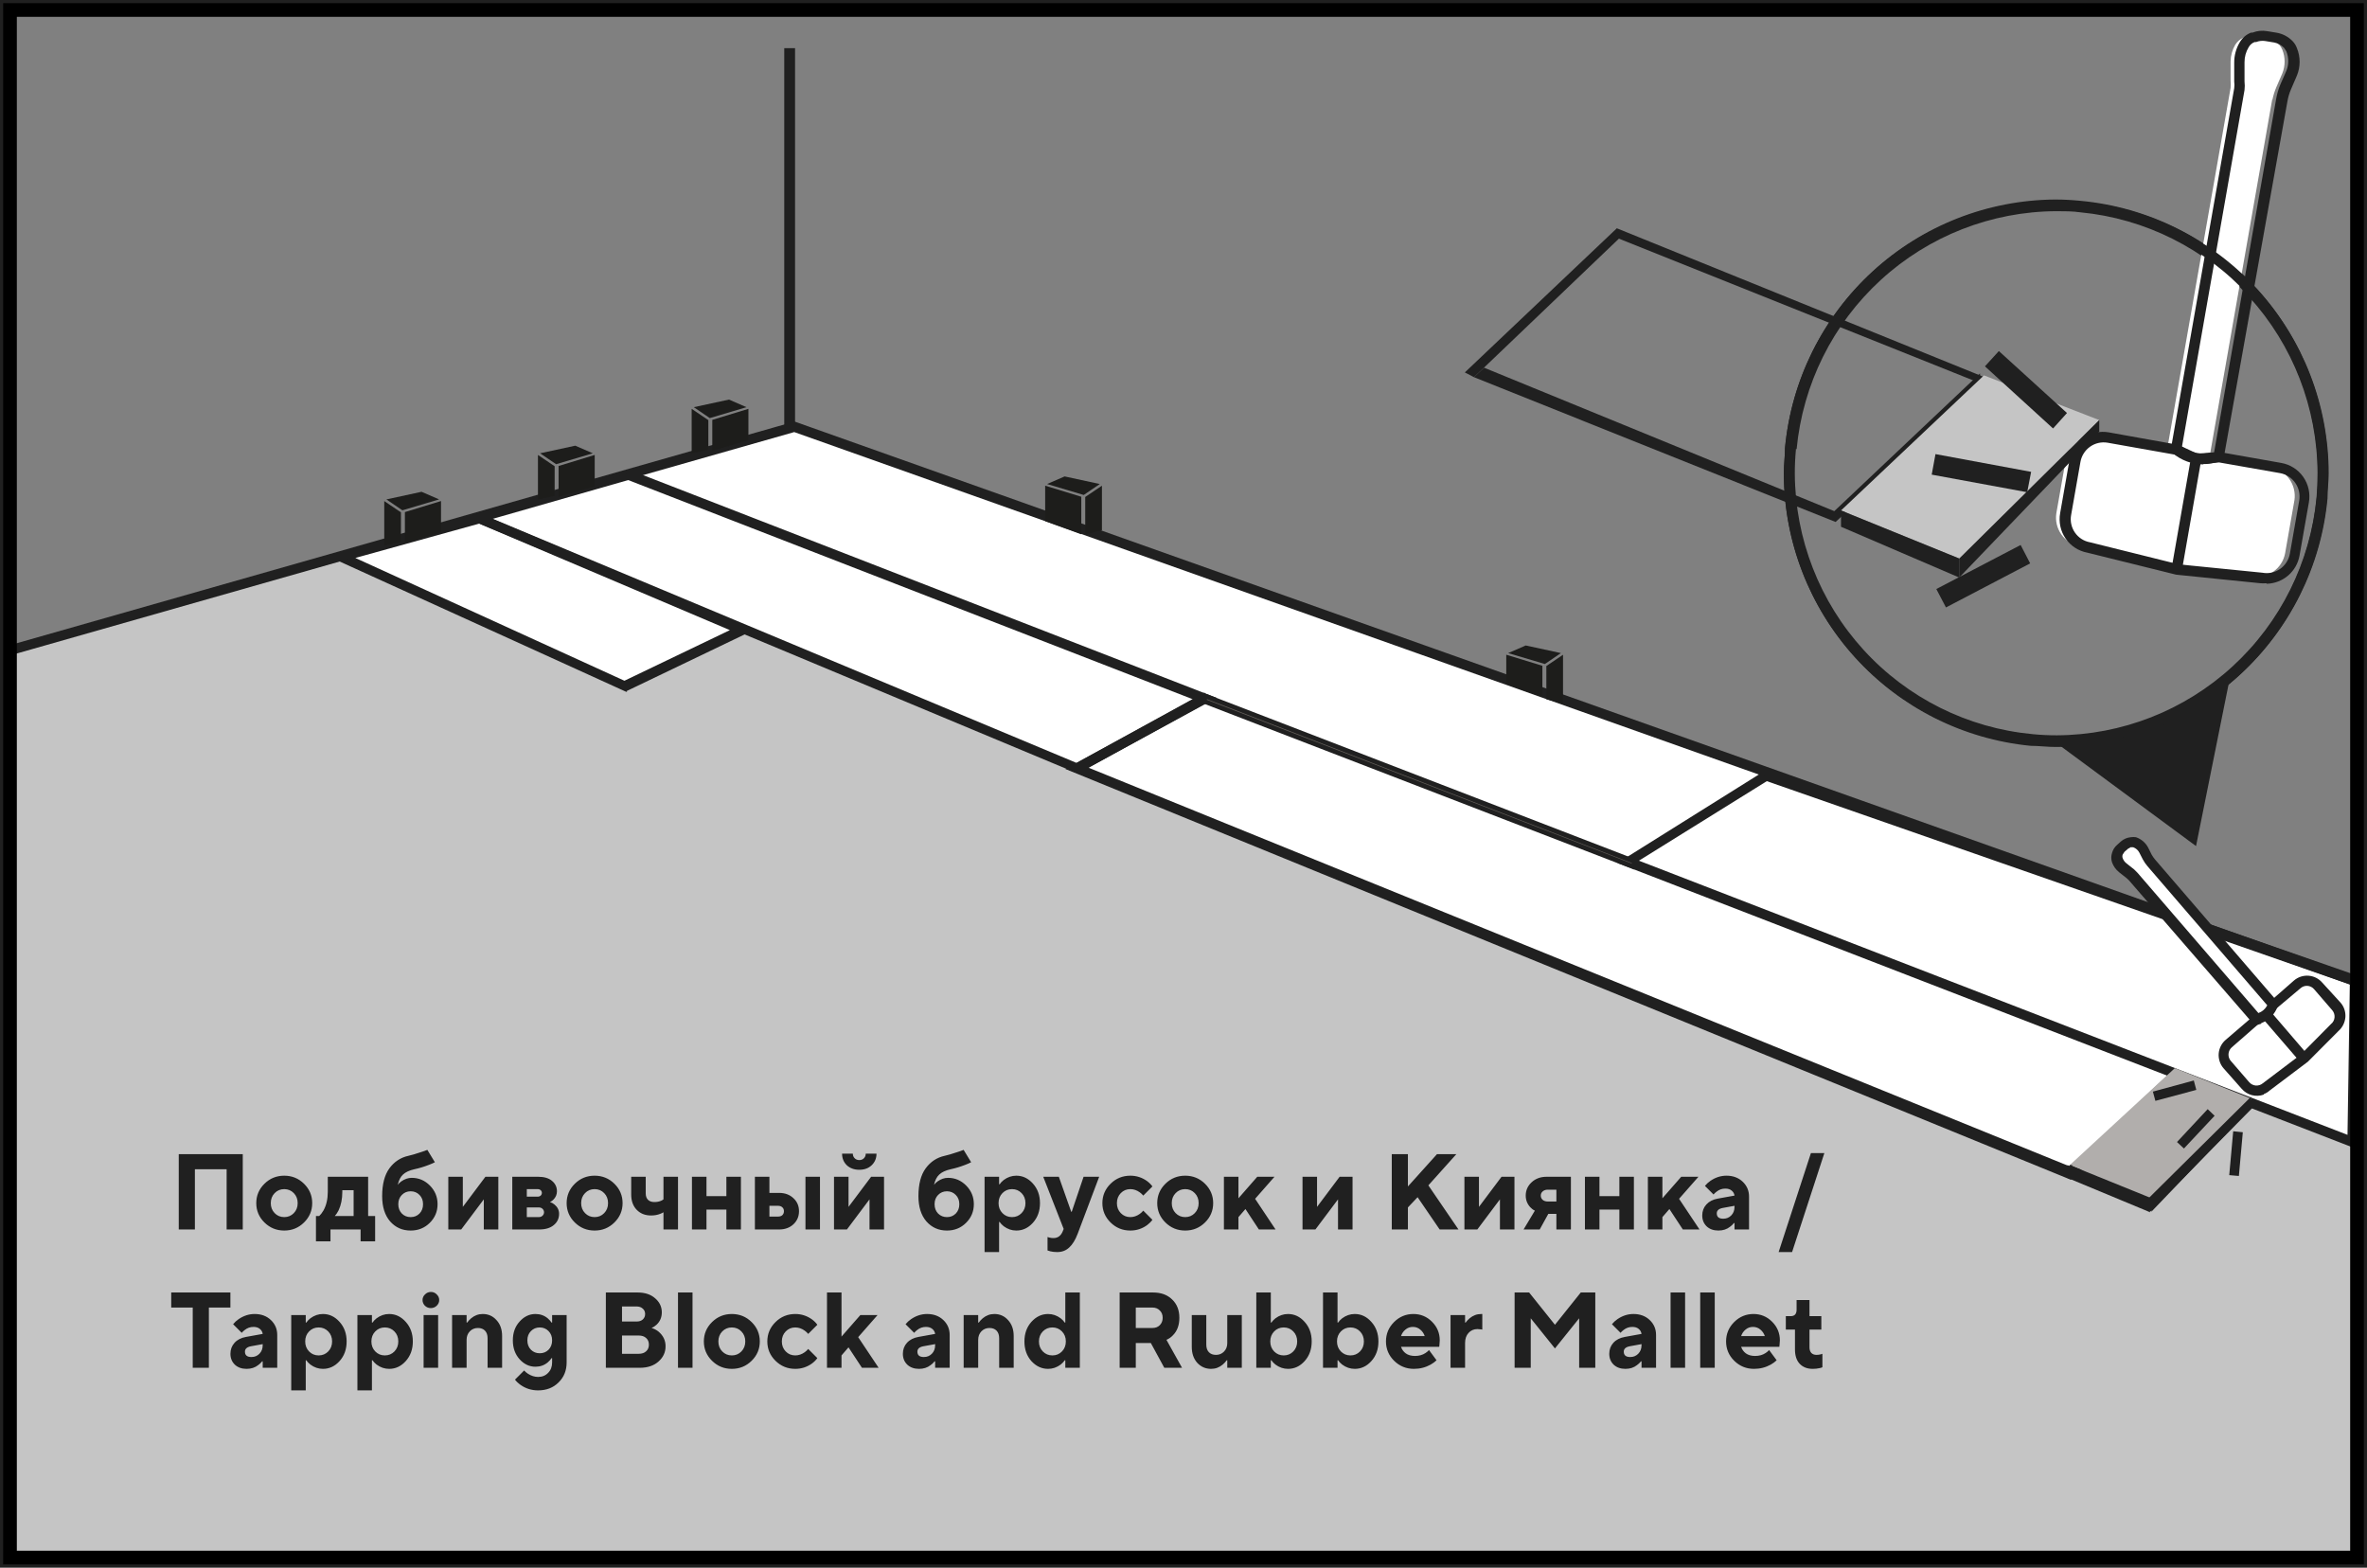 <svg width="225" height="149" viewBox="0 0 225 149" fill="none" xmlns="http://www.w3.org/2000/svg">
<rect x="0" y="0" width="225" height="149" fill="#808080" stroke="none"/>
<g clip-path="url(#clip0_2_121)">
<path d="M0.592 61.909L1.152 148.454L224.097 147.938L223.833 93.152L75.405 40.492L0.592 61.909Z" fill="#C5C5C5"/>
<path d="M32.612 52.755L74.813 40.695L224.439 93.481L224.455 108.696L206.569 102.01L196.746 111.805L70.564 59.581L59.465 65.252L32.612 52.755Z" fill="white"/>
<path d="M224.439 148.438V147.875H1.121V1.125H223.879V148.438H224.439V147.875V148.438H225V0H0V149H225V148.438H224.439Z" fill="#202020"/>
<path d="M223.849 108.915L154.235 81.983L167.933 73.422L224.16 93.059L223.91 108.915H223.849ZM155.417 81.874L223.428 108.196L223.662 93.418L167.995 73.969L155.417 81.874Z" fill="#202020"/>
<path d="M223.849 108.915V108.712L154.733 81.936L167.964 73.656L223.879 93.215L223.63 108.837H223.849V108.634V108.837H224.066L224.331 92.824L167.901 73.172L153.751 82.03L224.066 109.227V108.915H223.849ZM155.355 81.874V82.077L223.662 108.509L223.895 93.262L167.964 73.735L154.857 81.92L155.278 82.077V81.874L155.386 82.061L167.948 74.25L223.365 93.574L223.147 107.868L155.433 81.67V81.874L155.542 82.061L155.355 81.874Z" fill="#202020"/>
<path d="M102.382 73.313H102.273L44.676 49.24L59.76 44.928L115.193 66.361L102.46 73.313H102.382ZM46.233 49.271L102.351 72.704L113.932 66.455L59.776 45.397L46.233 49.271Z" fill="#202020"/>
<path d="M102.382 73.313L102.475 73.11H102.366L45.392 49.224L59.791 45.116L114.586 66.408L102.273 73.125L102.382 73.313L102.491 73.5L115.644 66.33L59.807 44.647L44.069 49.146L102.195 73.422H102.304H102.397H102.491L102.382 73.235V73.313ZM46.233 49.271L46.155 49.474L102.366 73L114.461 66.408L59.791 45.163L45.563 49.24L46.155 49.474L46.233 49.271V49.49L59.714 45.631L113.403 66.471L102.335 72.516L46.295 49.084L46.202 49.287V49.505L46.233 49.271Z" fill="#202020"/>
<path d="M59.449 65.502L31.725 52.895L45.735 49.005H45.813L71.264 59.816L59.511 65.471L59.449 65.502ZM33.235 52.973L59.511 64.924L70.05 59.894L45.641 49.537L33.235 52.973Z" fill="#202020"/>
<path d="M59.449 65.502L59.542 65.299L32.363 52.942L45.657 49.24L70.657 59.862L59.34 65.314L59.433 65.502L59.527 65.299L59.433 65.502L59.527 65.705L71.731 59.847L45.828 48.912H45.75L31.133 52.848L59.511 65.752H59.605L59.511 65.549L59.449 65.502ZM33.235 53.051V53.255L59.589 65.252L70.672 59.925L45.766 49.349L32.534 52.958L33.095 53.208V53.005V53.223L45.548 49.771L69.38 59.894L59.356 64.705L33.266 52.801L33.172 53.005V53.223L33.235 53.051Z" fill="#202020"/>
<path d="M75.311 4.843H74.813V40.695H75.311V4.843Z" fill="#635E59"/>
<path d="M75.311 40.694V40.429H75.078V5.108H75.311V4.843H75.047V40.694H75.311V40.429V40.694H75.576V4.577H74.549V40.96H75.576V40.694H75.311Z" fill="#202020"/>
<path d="M223.817 93.48L75.498 40.835L1.214 62.002L1.074 61.518L75.514 40.304L75.591 40.335L223.988 93.012L223.817 93.48Z" fill="#202020"/>
<path d="M223.817 93.48L223.895 93.277L75.514 40.601L1.37 61.721L1.354 61.675L75.514 40.538L223.708 93.152L223.615 93.418L223.817 93.48L223.895 93.277L223.817 93.48L224.02 93.558L224.191 93.09L224.268 92.887L75.669 40.117L75.591 40.085L75.529 40.07L0.809 61.362L0.996 62.049L1.059 62.268L75.498 41.069L223.957 93.777L224.02 93.558L223.817 93.48Z" fill="#202020"/>
<path d="M196.793 111.883L101.79 73.063L114.399 66.127L114.648 66.564L102.958 73.001L196.903 111.164L206.772 101.807L207.13 102.166L196.793 111.883Z" fill="#202020"/>
<path d="M196.793 111.883L196.887 111.664L102.304 73.031L114.306 66.424L114.337 66.47L102.444 73.031L196.95 111.43L206.756 102.119L206.803 102.15L196.638 111.711L196.793 111.883L196.887 111.664L196.793 111.883L196.95 112.039L207.441 102.166L206.911 101.65L206.772 101.51L196.856 110.914L103.471 72.969L114.944 66.658L114.602 66.017L114.493 65.83L101.276 73.094L196.84 112.133L196.95 112.039L196.793 111.883Z" fill="#202020"/>
<path d="M214.042 104.446L206.737 101.525L196.746 110.742L204.529 113.914L214.042 104.446Z" fill="#B1AEAC"/>
<path d="M213.73 105.556L213.746 104.791L204.529 113.914V115.148L213.73 105.556Z" fill="#202020"/>
<path d="M213.73 105.556L214.111 105.228L213.963 104.259L204.312 113.82V115.242L214.095 105.322L214.111 105.228L213.73 105.556L213.575 105.4L204.749 114.601V114.007L213.512 105.322V105.556H213.73Z" fill="#202020"/>
<path d="M196.746 110.743V111.805L204.529 115.148V113.898L196.746 110.743Z" fill="#202020"/>
<path d="M196.746 110.743H196.529V111.961L204.312 115.197V114.039L196.529 110.743H196.746L196.669 110.946L204.312 114.039V114.82L196.964 111.664V110.743H196.746Z" fill="#202020"/>
<path d="M208.774 103.596L204.884 104.638L204.646 103.759L208.537 102.702L208.774 103.596Z" fill="#202020"/>
<path d="M207.6 109.166L206.937 108.551L209.855 105.425L210.515 106.056L207.6 109.166Z" fill="#202020"/>
<path d="M212.821 111.777L211.905 111.698L212.282 107.527L213.195 107.621L212.821 111.777Z" fill="#202020"/>
<path d="M211.706 101.166L213.465 103.103C213.586 103.245 213.734 103.362 213.899 103.446C214.066 103.53 214.247 103.58 214.432 103.593C214.618 103.606 214.803 103.582 214.98 103.522C215.156 103.462 215.318 103.367 215.458 103.244L219.023 100.557L221.964 97.605C222.246 97.358 222.42 97.008 222.446 96.634C222.472 96.259 222.35 95.889 222.104 95.605L220.377 93.73C220.256 93.588 220.108 93.472 219.942 93.388C219.777 93.304 219.596 93.254 219.41 93.241C219.225 93.228 219.037 93.252 218.862 93.312C218.685 93.372 218.523 93.466 218.384 93.59L216.064 95.589L215.442 96.511L214.462 96.995L211.877 99.229C211.599 99.478 211.428 99.827 211.402 100.2C211.376 100.574 211.497 100.943 211.737 101.229" fill="white"/>
<path d="M215.193 104.041C214.828 104.174 214.432 104.193 214.058 104.095C213.683 103.997 213.345 103.788 213.091 103.494L211.364 101.541C211.199 101.351 211.073 101.13 210.994 100.891C210.916 100.651 210.883 100.399 210.902 100.148C210.921 99.896 210.99 99.651 211.104 99.426C211.218 99.202 211.374 99.002 211.566 98.839L214.244 96.542L215.115 96.121L215.738 95.23L218.057 93.199C218.441 92.869 218.941 92.705 219.445 92.743C219.951 92.781 220.42 93.018 220.75 93.402L222.478 95.293C222.645 95.481 222.772 95.701 222.852 95.94C222.931 96.179 222.963 96.431 222.946 96.683C222.903 97.189 222.67 97.659 222.291 97.995L219.381 100.916L215.753 103.65C215.589 103.799 215.4 103.916 215.193 103.994V104.041ZM212.08 100.869L213.807 102.869C213.968 103.05 214.19 103.162 214.431 103.181C214.673 103.199 214.913 103.121 215.1 102.963L218.696 100.245L221.575 97.339C221.675 97.26 221.758 97.161 221.816 97.048C221.875 96.935 221.91 96.81 221.917 96.683C221.932 96.444 221.853 96.21 221.7 96.027L219.973 94.027C219.894 93.934 219.799 93.858 219.691 93.803C219.584 93.748 219.466 93.715 219.346 93.706C219.226 93.698 219.105 93.713 218.989 93.752C218.875 93.791 218.77 93.853 218.68 93.933L216.375 95.871L215.722 96.839L214.679 97.339L212.157 99.542C211.972 99.699 211.856 99.924 211.836 100.167C211.816 100.41 211.892 100.652 212.048 100.838" fill="#202020"/>
<path d="M204.483 82.092L216.064 95.543L215.924 95.808C215.784 96.096 215.579 96.348 215.325 96.543C215.071 96.738 214.776 96.872 214.462 96.933L202.77 83.342L202.506 83.092L201.775 82.514C201.539 82.329 201.359 82.08 201.261 81.796C201.191 81.615 201.191 81.414 201.261 81.233C201.311 81.038 201.42 80.864 201.572 80.733L201.914 80.436C202.107 80.281 202.339 80.183 202.585 80.155H202.864C203.054 80.213 203.228 80.309 203.378 80.439C203.529 80.568 203.65 80.727 203.736 80.905L204.078 81.546C204.183 81.754 204.313 81.949 204.468 82.124" fill="white"/>
<path d="M214.944 97.308L214.555 97.417H214.275L202.366 83.67L202.164 83.483L201.432 82.904C201.127 82.66 200.896 82.335 200.763 81.967C200.669 81.678 200.669 81.366 200.763 81.077C200.848 80.764 201.027 80.486 201.277 80.28L201.603 79.983C201.87 79.751 202.202 79.609 202.553 79.577C202.713 79.553 202.875 79.553 203.036 79.577C203.539 79.746 203.957 80.105 204.204 80.577L204.529 81.233C204.624 81.399 204.734 81.556 204.857 81.702L216.656 95.402L216.375 95.964C216.082 96.561 215.569 97.02 214.944 97.245V97.308ZM202.491 80.561L202.288 80.671L201.946 80.967L201.774 81.233C201.736 81.339 201.736 81.455 201.774 81.561C201.843 81.76 201.967 81.933 202.133 82.061L202.864 82.639L203.191 82.967L214.679 96.292C215.04 96.16 215.34 95.899 215.519 95.558L204.141 82.342C203.967 82.14 203.816 81.92 203.689 81.686L203.362 81.046C203.238 80.804 203.026 80.62 202.77 80.53H202.677H202.506" fill="#202020"/>
<path d="M218.649 100.948L215.053 96.776L215.816 96.12L219.395 100.291L218.649 100.948Z" fill="#202020"/>
<path d="M155.231 82.358L114.43 66.642L114.617 66.174L155.402 81.889L155.231 82.358Z" fill="#635E59"/>
<path d="M155.231 82.358L155.308 82.155L114.71 66.517L114.742 66.455L155.121 82.03L155.028 82.28L155.231 82.358L155.308 82.155L155.231 82.358L155.433 82.436L155.604 81.967L155.682 81.764L114.493 65.893L114.228 66.564L114.134 66.767L155.355 82.655L155.433 82.436L155.231 82.358Z" fill="#202020"/>
<path d="M211.851 65.005L208.749 80.421L195.779 70.848L204.545 68.657L211.851 65.005Z" fill="#202020"/>
<path d="M169.676 42.601C169.676 43.397 169.567 44.163 169.567 45.006C169.583 51.472 171.992 57.701 176.327 62.484C180.662 67.268 186.614 70.264 193.027 70.891C193.82 70.891 194.583 71.001 195.423 71.001C201.876 70.983 208.093 68.553 212.857 64.187C217.623 59.82 220.598 53.829 221.201 47.381C221.201 46.569 221.311 45.819 221.311 44.975C221.304 38.494 218.887 32.249 214.535 27.462C210.181 22.674 204.205 19.689 197.774 19.09C196.98 19.012 196.218 18.965 195.377 18.965C188.934 19.003 182.737 21.443 177.987 25.811C173.237 30.179 170.275 36.163 169.676 42.601L170.781 42.694C171.368 36.523 174.22 30.79 178.783 26.61C183.344 22.43 189.292 20.1 195.469 20.074C196.234 20.074 197.027 20.074 197.774 20.183C203.925 20.776 209.634 23.642 213.797 28.223C217.959 32.804 220.276 38.775 220.298 44.975C220.298 45.746 220.268 46.511 220.205 47.271C219.619 53.443 216.767 59.176 212.204 63.356C207.643 67.536 201.695 69.865 195.516 69.892C194.748 69.894 193.979 69.857 193.214 69.782C187.052 69.208 181.324 66.353 177.147 61.773C172.968 57.193 170.638 51.216 170.61 45.006C170.608 44.234 170.645 43.463 170.719 42.694L169.613 42.601" fill="#202020"/>
<path d="M174.486 49.614L140.115 35.852L141.065 34.946L174.362 48.584L188.215 35.492V36.885L174.486 49.614Z" fill="#202020"/>
<path d="M153.69 21.698L188.474 35.789V36.52L153.891 22.683L140.115 35.852L139.243 35.399L153.69 21.698Z" fill="#202020"/>
<path d="M196.358 43.741L195.469 48.786C195.361 49.494 195.531 50.215 195.944 50.799C196.356 51.382 196.98 51.781 197.68 51.911L206.087 53.989L214.104 54.801C214.808 54.91 215.527 54.74 216.108 54.326C216.69 53.912 217.087 53.286 217.217 52.583L218.104 47.537C218.205 46.829 218.029 46.109 217.614 45.527C217.201 44.945 216.579 44.546 215.877 44.413L210.01 43.382L207.893 43.553L205.977 42.663L199.471 41.523C198.766 41.409 198.044 41.578 197.462 41.993C196.879 42.408 196.483 43.035 196.358 43.741Z" fill="white"/>
<path d="M216.003 9.373L210.056 43.303L209.495 43.428C208.892 43.575 208.262 43.575 207.659 43.428C207.054 43.281 206.494 42.992 206.024 42.585L212.033 8.358C212.057 8.124 212.057 7.888 212.033 7.655V5.827C212.044 5.277 212.194 4.74 212.469 4.265C212.662 3.948 212.951 3.701 213.294 3.562H213.434C213.798 3.412 214.199 3.368 214.586 3.437L215.442 3.593C215.904 3.684 216.327 3.913 216.656 4.249C216.783 4.391 216.884 4.555 216.953 4.733C217.24 5.45 217.24 6.251 216.953 6.967L216.392 8.264C216.215 8.67 216.085 9.094 216.003 9.529" fill="white"/>
<path d="M209.436 44.143C208.376 44.138 207.352 43.762 206.54 43.08L206.322 42.877L212.378 8.384C212.407 8.177 212.407 7.967 212.378 7.76V5.947C212.375 5.277 212.552 4.619 212.891 4.042C213.133 3.616 213.512 3.285 213.965 3.104H214.105C214.555 2.925 215.046 2.877 215.522 2.964L216.378 3.104C216.972 3.199 217.518 3.484 217.934 3.917C218.113 4.106 218.25 4.329 218.339 4.573C218.681 5.409 218.681 6.346 218.339 7.182L217.78 8.478C217.619 8.848 217.503 9.236 217.436 9.634L211.335 43.783L210.447 44.002C210.115 44.078 209.776 44.114 209.436 44.111V44.143ZM207.412 42.455C207.812 42.744 208.27 42.944 208.752 43.041C209.235 43.138 209.734 43.13 210.214 43.018H210.463L216.362 9.415C216.444 8.938 216.58 8.472 216.767 8.025L217.328 6.744C217.451 6.447 217.515 6.129 217.515 5.807C217.515 5.485 217.451 5.167 217.328 4.87L217.125 4.557C216.874 4.294 216.548 4.114 216.191 4.042L215.335 3.901C215.042 3.854 214.741 3.886 214.463 3.995H214.323C214.077 4.085 213.873 4.263 213.747 4.495C213.491 4.918 213.357 5.405 213.358 5.901V7.744C213.389 8.014 213.389 8.286 213.358 8.556L207.412 42.455Z" fill="#202020"/>
<path d="M207.412 54.172L206.432 53.984L208.268 43.502L209.249 43.674L207.412 54.172Z" fill="#202020"/>
<path d="M199.549 39.929L188.589 35.68L175 48.521L186.239 53.098L199.549 39.929Z" fill="#C5C5C5"/>
<path d="M199.549 41.023V39.929L186.239 53.098V54.895L199.549 41.023Z" fill="#202020"/>
<path d="M175 48.521V50.068L186.239 54.895V53.083L175 48.521Z" fill="#202020"/>
<path d="M188.683 34.821L195.158 40.726L196.482 39.257L190.007 33.368L188.683 34.821Z" fill="#202020"/>
<path d="M183.623 45.115L192.699 46.787L193.073 44.85L183.981 43.163L183.623 45.115Z" fill="#202020"/>
<path d="M184.978 57.738L192.98 53.551L192.077 51.801L184.06 55.988L184.978 57.738Z" fill="#202020"/>
<path d="M215.413 55.437C215.226 55.453 215.039 55.453 214.853 55.437L206.867 54.625L198.413 52.531C197.578 52.376 196.836 51.894 196.352 51.192C195.867 50.489 195.68 49.623 195.83 48.782L196.717 43.721C196.79 43.302 196.945 42.902 197.173 42.544C197.401 42.185 197.696 41.875 198.044 41.631C198.39 41.388 198.782 41.215 199.195 41.123C199.609 41.031 200.037 41.022 200.453 41.096L207.069 42.284L208.875 43.127L210.93 42.955L216.844 44.002C217.264 44.074 217.664 44.228 218.022 44.455C218.382 44.683 218.693 44.979 218.937 45.328C219.182 45.676 219.355 46.07 219.448 46.486C219.54 46.901 219.549 47.332 219.476 47.751L218.589 52.797C218.459 53.537 218.078 54.209 217.511 54.699C216.942 55.189 216.224 55.466 215.476 55.484L215.413 55.437ZM197.76 43.908L196.874 48.954C196.821 49.243 196.827 49.54 196.89 49.827C196.952 50.114 197.072 50.386 197.24 50.627C197.407 50.868 197.62 51.073 197.867 51.231C198.114 51.389 198.39 51.496 198.679 51.547L207.101 53.641L215.055 54.437C215.345 54.492 215.644 54.487 215.933 54.426C216.221 54.364 216.495 54.245 216.738 54.077C216.98 53.908 217.188 53.694 217.349 53.444C217.508 53.195 217.617 52.917 217.67 52.625L218.557 47.579C218.658 46.992 218.522 46.388 218.181 45.899C217.839 45.411 217.321 45.077 216.736 44.971L210.945 43.955L208.766 44.143L206.774 43.221L200.345 42.081C199.761 41.981 199.16 42.117 198.676 42.459C198.193 42.802 197.863 43.323 197.76 43.908Z" fill="#202020"/>
<path d="M193.104 70.298V69.829C186.938 69.246 181.21 66.379 177.036 61.786C172.863 57.194 170.544 51.206 170.532 44.99C170.532 44.22 170.563 43.454 170.626 42.694C171.196 36.492 174.054 30.728 178.637 26.529C183.222 22.33 189.202 20 195.408 19.996C196.177 19.993 196.947 20.03 197.712 20.105C203.889 20.677 209.631 23.542 213.814 28.139C217.999 32.736 220.322 38.734 220.331 44.959C220.332 45.731 220.297 46.503 220.221 47.271C219.651 53.47 216.796 59.233 212.216 63.431C207.636 67.629 201.658 69.961 195.455 69.97C194.685 69.972 193.916 69.936 193.151 69.86V70.329V70.798C193.96 70.798 194.707 70.907 195.548 70.907C201.981 70.892 208.179 68.472 212.932 64.12C217.683 59.767 220.649 53.794 221.248 47.365C221.248 46.553 221.358 45.803 221.358 44.959C221.343 38.503 218.932 32.283 214.594 27.515C210.257 22.746 204.304 19.77 197.899 19.168C197.09 19.168 196.342 19.058 195.502 19.058C189.045 19.038 182.815 21.443 178.036 25.799C173.257 30.156 170.275 36.149 169.676 42.6C169.676 43.397 169.567 44.163 169.567 44.99C169.578 51.45 171.988 57.673 176.325 62.445C180.663 67.217 186.617 70.195 193.027 70.798V70.329" fill="#202020"/>
<path fill-rule="evenodd" clip-rule="evenodd" d="M102.784 47.216L99.351 46.165V49.536L102.784 50.785V47.216Z" fill="#1D1D1B"/>
<path fill-rule="evenodd" clip-rule="evenodd" d="M104.747 46.166L103.159 47.238V50.785L104.747 50.397V46.166Z" fill="#1D1D1B"/>
<path fill-rule="evenodd" clip-rule="evenodd" d="M104.543 46.008L103.019 47.046L99.533 46.008L101.2 45.284L104.543 46.008Z" fill="#1D1D1B"/>
<path fill-rule="evenodd" clip-rule="evenodd" d="M146.615 63.284L143.182 62.233V65.005L146.615 66.254V63.284Z" fill="#1D1D1B"/>
<path fill-rule="evenodd" clip-rule="evenodd" d="M148.577 62.234L146.991 63.306V66.466L148.577 66.877V62.234Z" fill="#1D1D1B"/>
<path fill-rule="evenodd" clip-rule="evenodd" d="M148.374 62.077L146.85 63.115L143.364 62.077L145.031 61.353L148.374 62.077Z" fill="#1D1D1B"/>
<path d="M16.992 116.863V109.705H23.077V116.863H21.543V111.136H18.526V116.863H16.992ZM26.108 115.308C26.354 115.561 26.657 115.687 27.019 115.687C27.38 115.687 27.683 115.561 27.929 115.308C28.174 115.056 28.297 114.739 28.297 114.358C28.297 113.976 28.174 113.659 27.929 113.407C27.683 113.154 27.38 113.028 27.019 113.028C26.657 113.028 26.354 113.154 26.108 113.407C25.863 113.659 25.74 113.976 25.74 114.358C25.74 114.739 25.863 115.056 26.108 115.308ZM25.137 116.198C24.619 115.687 24.36 115.073 24.36 114.358C24.36 113.642 24.619 113.028 25.137 112.517C25.655 112.006 26.282 111.75 27.019 111.75C27.755 111.75 28.382 112.006 28.9 112.517C29.419 113.028 29.678 113.642 29.678 114.358C29.678 115.073 29.419 115.687 28.9 116.198C28.382 116.709 27.755 116.965 27.019 116.965C26.282 116.965 25.655 116.709 25.137 116.198ZM30.034 117.988V115.585H30.341C30.477 115.462 30.614 115.285 30.75 115.053C31.023 114.562 31.159 113.972 31.159 113.284V111.852H34.994V115.585H35.659V117.988H34.278V116.863H31.415V117.988H30.034ZM31.824 115.585H33.614V113.13H32.54V113.284C32.54 113.959 32.42 114.548 32.182 115.053C32.052 115.298 31.933 115.475 31.824 115.585ZM40.622 109.296L41.338 110.472C41.182 110.554 41.004 110.632 40.806 110.707C40.322 110.898 39.852 111.041 39.395 111.136C38.911 111.246 38.55 111.413 38.311 111.638C38.072 111.856 37.906 112.183 37.81 112.619C37.906 112.49 38.018 112.381 38.147 112.292C38.468 112.067 38.799 111.955 39.139 111.955C39.808 111.955 40.384 112.2 40.868 112.691C41.352 113.182 41.594 113.771 41.594 114.46C41.594 115.155 41.345 115.748 40.847 116.239C40.356 116.723 39.753 116.965 39.037 116.965C38.246 116.965 37.595 116.675 37.084 116.096C36.579 115.51 36.327 114.709 36.327 113.693C36.327 112.561 36.556 111.682 37.012 111.055C37.476 110.421 38.083 110.022 38.833 109.858C39.092 109.804 39.497 109.684 40.05 109.5C40.104 109.48 40.196 109.449 40.326 109.408C40.455 109.361 40.554 109.323 40.622 109.296ZM38.199 115.349C38.424 115.574 38.703 115.687 39.037 115.687C39.371 115.687 39.651 115.574 39.876 115.349C40.101 115.118 40.213 114.821 40.213 114.46C40.213 114.099 40.101 113.805 39.876 113.58C39.651 113.349 39.371 113.233 39.037 113.233C38.703 113.233 38.424 113.349 38.199 113.58C37.974 113.805 37.861 114.099 37.861 114.46C37.861 114.821 37.974 115.118 38.199 115.349ZM42.614 116.863V111.852H43.995V114.715L46.142 111.852H47.37V116.863H45.989V114L43.841 116.863H42.614ZM48.696 116.863V111.852H51.151C51.724 111.852 52.163 111.982 52.47 112.241C52.784 112.5 52.941 112.831 52.941 113.233C52.941 113.539 52.828 113.805 52.603 114.03C52.501 114.133 52.392 114.207 52.276 114.255C52.433 114.303 52.576 114.381 52.706 114.49C52.999 114.729 53.145 115.026 53.145 115.38C53.145 115.81 52.978 116.164 52.644 116.443C52.31 116.723 51.846 116.863 51.253 116.863H48.696ZM50.077 115.687H51.202C51.359 115.687 51.482 115.643 51.57 115.554C51.666 115.465 51.714 115.356 51.714 115.227C51.714 115.097 51.666 114.988 51.57 114.899C51.482 114.811 51.359 114.767 51.202 114.767H50.077V115.687ZM50.077 113.744H51.1C51.223 113.744 51.322 113.71 51.396 113.642C51.471 113.573 51.509 113.488 51.509 113.386C51.509 113.284 51.471 113.199 51.396 113.13C51.322 113.062 51.223 113.028 51.1 113.028H50.077V113.744ZM55.612 115.308C55.857 115.561 56.161 115.687 56.522 115.687C56.883 115.687 57.187 115.561 57.432 115.308C57.678 115.056 57.8 114.739 57.8 114.358C57.8 113.976 57.678 113.659 57.432 113.407C57.187 113.154 56.883 113.028 56.522 113.028C56.161 113.028 55.857 113.154 55.612 113.407C55.366 113.659 55.243 113.976 55.243 114.358C55.243 114.739 55.366 115.056 55.612 115.308ZM54.64 116.198C54.122 115.687 53.863 115.073 53.863 114.358C53.863 113.642 54.122 113.028 54.64 112.517C55.158 112.006 55.785 111.75 56.522 111.75C57.258 111.75 57.886 112.006 58.404 112.517C58.922 113.028 59.181 113.642 59.181 114.358C59.181 115.073 58.922 115.687 58.404 116.198C57.886 116.709 57.258 116.965 56.522 116.965C55.785 116.965 55.158 116.709 54.64 116.198ZM63.068 116.863V115.227C62.973 115.288 62.867 115.339 62.751 115.38C62.492 115.482 62.206 115.533 61.892 115.533C61.326 115.533 60.869 115.353 60.522 114.991C60.174 114.63 60 114.146 60 113.539V111.852H61.381V113.437C61.381 113.696 61.452 113.897 61.595 114.041C61.739 114.184 61.94 114.255 62.199 114.255C62.451 114.255 62.666 114.214 62.843 114.133C62.898 114.112 62.973 114.068 63.068 114V111.852H64.449V116.863H63.068ZM65.775 116.863V111.852H67.156V113.693H69.048V111.852H70.429V116.863H69.048V114.971H67.156V116.863H65.775ZM76.565 116.863V111.852H77.945V116.863H76.565ZM73.138 115.636H73.957C74.134 115.636 74.27 115.591 74.366 115.503C74.468 115.407 74.519 115.281 74.519 115.124C74.519 114.968 74.468 114.845 74.366 114.756C74.27 114.661 74.134 114.613 73.957 114.613H73.138V115.636ZM71.758 116.863V111.852H73.138V113.386H74.059C74.611 113.386 75.064 113.553 75.419 113.887C75.774 114.214 75.951 114.627 75.951 115.124C75.951 115.622 75.774 116.038 75.419 116.372C75.064 116.699 74.611 116.863 74.059 116.863H71.758ZM80.045 109.654H81.068C81.068 109.831 81.126 109.978 81.242 110.093C81.358 110.209 81.504 110.267 81.682 110.267C81.859 110.267 82.006 110.209 82.121 110.093C82.237 109.978 82.295 109.831 82.295 109.654H83.318C83.318 110.097 83.165 110.465 82.858 110.758C82.558 111.044 82.166 111.188 81.682 111.188C81.198 111.188 80.802 111.044 80.495 110.758C80.195 110.465 80.045 110.097 80.045 109.654ZM79.278 116.863V111.852H80.659V114.715L82.807 111.852H84.034V116.863H82.653V114L80.506 116.863H79.278ZM91.599 109.296L92.315 110.472C92.158 110.554 91.981 110.632 91.783 110.707C91.299 110.898 90.829 111.041 90.372 111.136C89.888 111.246 89.526 111.413 89.288 111.638C89.049 111.856 88.882 112.183 88.787 112.619C88.882 112.49 88.995 112.381 89.124 112.292C89.445 112.067 89.775 111.955 90.116 111.955C90.784 111.955 91.36 112.2 91.845 112.691C92.329 113.182 92.571 113.771 92.571 114.46C92.571 115.155 92.322 115.748 91.824 116.239C91.333 116.723 90.73 116.965 90.014 116.965C89.223 116.965 88.572 116.675 88.061 116.096C87.556 115.51 87.304 114.709 87.304 113.693C87.304 112.561 87.532 111.682 87.989 111.055C88.453 110.421 89.059 110.022 89.809 109.858C90.068 109.804 90.474 109.684 91.026 109.5C91.081 109.48 91.173 109.449 91.302 109.408C91.432 109.361 91.531 109.323 91.599 109.296ZM89.175 115.349C89.4 115.574 89.68 115.687 90.014 115.687C90.348 115.687 90.627 115.574 90.853 115.349C91.078 115.118 91.19 114.821 91.19 114.46C91.19 114.099 91.078 113.805 90.853 113.58C90.627 113.349 90.348 113.233 90.014 113.233C89.68 113.233 89.4 113.349 89.175 113.58C88.95 113.805 88.838 114.099 88.838 114.46C88.838 114.821 88.95 115.118 89.175 115.349ZM93.591 119.01V111.852H94.971V112.568H95.022C95.118 112.425 95.247 112.289 95.411 112.159C95.779 111.886 96.178 111.75 96.608 111.75C97.215 111.75 97.739 111.999 98.183 112.496C98.632 112.994 98.858 113.614 98.858 114.358C98.858 115.107 98.632 115.731 98.183 116.229C97.739 116.72 97.215 116.965 96.608 116.965C96.178 116.965 95.779 116.829 95.411 116.556C95.247 116.426 95.118 116.29 95.022 116.147H94.971V119.01H93.591ZM95.288 115.308C95.534 115.561 95.837 115.687 96.198 115.687C96.56 115.687 96.863 115.561 97.109 115.308C97.354 115.056 97.477 114.739 97.477 114.358C97.477 113.976 97.354 113.659 97.109 113.407C96.863 113.154 96.56 113.028 96.198 113.028C95.837 113.028 95.534 113.154 95.288 113.407C95.043 113.659 94.92 113.976 94.92 114.358C94.92 114.739 95.043 115.056 95.288 115.308ZM99.576 118.857V117.579C99.644 117.606 99.699 117.623 99.74 117.63C99.862 117.664 99.995 117.681 100.138 117.681C100.541 117.681 100.83 117.476 101.008 117.067L101.11 116.812L99.167 111.852H100.65L101.826 115.176H101.877L103.002 111.852H104.485L102.44 117.272C102.221 117.851 101.955 118.284 101.642 118.57C101.335 118.864 100.953 119.01 100.496 119.01C100.251 119.01 100.033 118.986 99.842 118.939C99.814 118.932 99.77 118.918 99.709 118.898C99.647 118.884 99.603 118.87 99.576 118.857ZM108.676 115.073L109.545 115.942C109.422 116.12 109.252 116.29 109.034 116.454C108.557 116.795 108.028 116.965 107.448 116.965C106.712 116.965 106.085 116.709 105.567 116.198C105.049 115.687 104.789 115.073 104.789 114.358C104.789 113.642 105.049 113.028 105.567 112.517C106.085 112.006 106.712 111.75 107.448 111.75C108.028 111.75 108.557 111.92 109.034 112.261C109.252 112.425 109.422 112.595 109.545 112.773L108.676 113.642C108.587 113.533 108.478 113.43 108.348 113.335C108.062 113.13 107.762 113.028 107.448 113.028C107.087 113.028 106.784 113.154 106.538 113.407C106.293 113.659 106.17 113.976 106.17 114.358C106.17 114.739 106.293 115.056 106.538 115.308C106.784 115.561 107.087 115.687 107.448 115.687C107.762 115.687 108.062 115.585 108.348 115.38C108.478 115.285 108.587 115.182 108.676 115.073ZM111.752 115.308C111.997 115.561 112.301 115.687 112.662 115.687C113.023 115.687 113.327 115.561 113.572 115.308C113.818 115.056 113.94 114.739 113.94 114.358C113.94 113.976 113.818 113.659 113.572 113.407C113.327 113.154 113.023 113.028 112.662 113.028C112.301 113.028 111.997 113.154 111.752 113.407C111.506 113.659 111.384 113.976 111.384 114.358C111.384 114.739 111.506 115.056 111.752 115.308ZM110.78 116.198C110.262 115.687 110.003 115.073 110.003 114.358C110.003 113.642 110.262 113.028 110.78 112.517C111.298 112.006 111.926 111.75 112.662 111.75C113.398 111.75 114.026 112.006 114.544 112.517C115.062 113.028 115.321 113.642 115.321 114.358C115.321 115.073 115.062 115.687 114.544 116.198C114.026 116.709 113.398 116.965 112.662 116.965C111.926 116.965 111.298 116.709 110.78 116.198ZM116.342 116.863V111.852H117.723V113.897L119.513 111.852H121.149L119.308 113.948L121.251 116.863H119.666L118.388 114.92L117.723 115.687V116.863H116.342ZM123.813 116.863V111.852H125.194V114.715L127.341 111.852H128.569V116.863H127.188V114L125.04 116.863H123.813ZM132.298 116.863V109.705H133.832V112.773L136.594 109.705H138.435L135.776 112.67L138.639 116.863H136.85L134.753 113.795L133.832 114.767V116.863H132.298ZM139.204 116.863V111.852H140.585V114.715L142.732 111.852H143.96V116.863H142.579V114L140.431 116.863H139.204ZM144.826 116.863L145.9 115.073C145.736 114.998 145.59 114.889 145.46 114.746C145.174 114.432 145.031 114.064 145.031 113.642C145.031 113.144 145.218 112.721 145.593 112.374C145.968 112.026 146.446 111.852 147.024 111.852H149.325V116.863H147.945V115.38H147.178L146.36 116.863H144.826ZM147.127 114.204H147.945V113.079H147.127C146.929 113.079 146.769 113.134 146.646 113.243C146.523 113.345 146.462 113.478 146.462 113.642C146.462 113.805 146.523 113.942 146.646 114.051C146.769 114.153 146.929 114.204 147.127 114.204ZM150.659 116.863V111.852H152.04V113.693H153.932V111.852H155.313V116.863H153.932V114.971H152.04V116.863H150.659ZM156.642 116.863V111.852H158.023V113.897L159.813 111.852H161.449L159.608 113.948L161.551 116.863H159.966L158.688 114.92L158.023 115.687V116.863H156.642ZM164.878 116.863V116.249H164.827C164.704 116.399 164.577 116.518 164.449 116.607C164.148 116.846 163.78 116.965 163.344 116.965C162.887 116.965 162.516 116.832 162.229 116.566C161.949 116.293 161.81 115.949 161.81 115.533C161.81 115.124 161.939 114.777 162.199 114.49C162.465 114.197 162.828 114.01 163.293 113.928L164.878 113.642C164.85 113.451 164.761 113.294 164.612 113.171C164.462 113.042 164.26 112.977 164.009 112.977C163.695 112.977 163.419 113.072 163.181 113.263C163.058 113.352 162.958 113.444 162.884 113.539L162.066 112.721C162.215 112.537 162.389 112.377 162.587 112.241C163.064 111.914 163.572 111.75 164.111 111.75C164.738 111.75 165.252 111.941 165.656 112.323C166.057 112.704 166.259 113.178 166.259 113.744V116.863H164.878ZM164.878 114.715V114.613L163.753 114.818C163.378 114.893 163.191 115.063 163.191 115.329C163.191 115.67 163.395 115.84 163.804 115.84C164.111 115.84 164.367 115.735 164.571 115.523C164.776 115.312 164.878 115.043 164.878 114.715ZM169.071 119.01L172.14 109.603H173.418L170.35 119.01H169.071ZM18.321 130.01V124.284H16.276V122.852H21.901V124.284H19.855V130.01H18.321ZM24.972 130.01V129.396H24.921C24.798 129.546 24.672 129.665 24.542 129.754C24.242 129.993 23.874 130.112 23.438 130.112C22.981 130.112 22.609 129.979 22.323 129.713C22.044 129.441 21.904 129.096 21.904 128.68C21.904 128.271 22.033 127.924 22.292 127.637C22.558 127.344 22.923 127.157 23.387 127.075L24.972 126.789C24.945 126.598 24.856 126.441 24.706 126.318C24.556 126.189 24.355 126.124 24.103 126.124C23.789 126.124 23.513 126.22 23.274 126.41C23.151 126.499 23.053 126.591 22.978 126.687L22.159 125.868C22.309 125.684 22.483 125.524 22.681 125.388C23.158 125.061 23.666 124.897 24.205 124.897C24.832 124.897 25.347 125.088 25.749 125.47C26.151 125.851 26.353 126.325 26.353 126.891V130.01H24.972ZM24.972 127.862V127.76L23.847 127.965C23.472 128.04 23.284 128.21 23.284 128.476C23.284 128.817 23.489 128.987 23.898 128.987C24.205 128.987 24.461 128.882 24.665 128.67C24.87 128.459 24.972 128.19 24.972 127.862ZM27.683 132.157V124.999H29.063V125.715H29.114C29.21 125.572 29.339 125.436 29.503 125.306C29.871 125.033 30.27 124.897 30.7 124.897C31.306 124.897 31.831 125.146 32.275 125.644C32.725 126.141 32.95 126.761 32.95 127.505C32.95 128.254 32.725 128.878 32.275 129.376C31.831 129.867 31.306 130.112 30.7 130.112C30.27 130.112 29.871 129.976 29.503 129.703C29.339 129.573 29.21 129.437 29.114 129.294H29.063V132.157H27.683ZM29.38 128.456C29.626 128.708 29.929 128.834 30.291 128.834C30.652 128.834 30.955 128.708 31.201 128.456C31.446 128.203 31.569 127.886 31.569 127.505C31.569 127.123 31.446 126.806 31.201 126.554C30.955 126.301 30.652 126.175 30.291 126.175C29.929 126.175 29.626 126.301 29.38 126.554C29.135 126.806 29.012 127.123 29.012 127.505C29.012 127.886 29.135 128.203 29.38 128.456ZM33.975 132.157V124.999H35.355V125.715H35.407C35.502 125.572 35.632 125.436 35.795 125.306C36.163 125.033 36.562 124.897 36.992 124.897C37.599 124.897 38.124 125.146 38.567 125.644C39.017 126.141 39.242 126.761 39.242 127.505C39.242 128.254 39.017 128.878 38.567 129.376C38.124 129.867 37.599 130.112 36.992 130.112C36.562 130.112 36.163 129.976 35.795 129.703C35.632 129.573 35.502 129.437 35.407 129.294H35.355V132.157H33.975ZM35.672 128.456C35.918 128.708 36.221 128.834 36.583 128.834C36.944 128.834 37.247 128.708 37.493 128.456C37.738 128.203 37.861 127.886 37.861 127.505C37.861 127.123 37.738 126.806 37.493 126.554C37.247 126.301 36.944 126.175 36.583 126.175C36.221 126.175 35.918 126.301 35.672 126.554C35.427 126.806 35.304 127.123 35.304 127.505C35.304 127.886 35.427 128.203 35.672 128.456ZM40.267 130.01V124.999H41.648V130.01H40.267ZM40.39 124.11C40.24 123.953 40.165 123.772 40.165 123.568C40.165 123.363 40.243 123.186 40.4 123.036C40.557 122.879 40.744 122.801 40.962 122.801C41.181 122.801 41.365 122.879 41.515 123.036C41.672 123.186 41.75 123.363 41.75 123.568C41.75 123.772 41.672 123.953 41.515 124.11C41.358 124.26 41.17 124.335 40.952 124.335C40.734 124.335 40.547 124.26 40.39 124.11ZM42.974 130.01V124.999H44.354V125.715H44.405C44.514 125.565 44.641 125.429 44.784 125.306C45.111 125.033 45.479 124.897 45.888 124.897C46.413 124.897 46.85 125.091 47.197 125.48C47.552 125.862 47.729 126.366 47.729 126.993V130.01H46.349V127.198C46.349 126.891 46.267 126.652 46.103 126.482C45.939 126.312 45.714 126.226 45.428 126.226C45.121 126.226 44.866 126.332 44.661 126.543C44.456 126.755 44.354 127.024 44.354 127.351V130.01H42.974ZM50.467 128.292C50.692 128.517 50.972 128.629 51.306 128.629C51.64 128.629 51.92 128.517 52.145 128.292C52.37 128.06 52.482 127.764 52.482 127.402C52.482 127.041 52.37 126.748 52.145 126.523C51.92 126.291 51.64 126.175 51.306 126.175C50.972 126.175 50.692 126.291 50.467 126.523C50.242 126.748 50.13 127.041 50.13 127.402C50.13 127.764 50.242 128.06 50.467 128.292ZM48.954 131.135L49.823 130.265C49.918 130.375 50.038 130.477 50.181 130.572C50.495 130.777 50.818 130.879 51.153 130.879C51.541 130.879 51.858 130.749 52.104 130.49C52.356 130.238 52.482 129.908 52.482 129.499V129.09H52.431C52.336 129.233 52.213 129.369 52.063 129.499C51.736 129.771 51.347 129.908 50.897 129.908C50.324 129.908 49.823 129.672 49.394 129.202C48.964 128.725 48.749 128.125 48.749 127.402C48.749 126.68 48.964 126.083 49.394 125.613C49.823 125.136 50.324 124.897 50.897 124.897C51.347 124.897 51.736 125.033 52.063 125.306C52.213 125.436 52.336 125.572 52.431 125.715H52.482V124.999H53.863V129.499C53.863 130.269 53.607 130.903 53.096 131.4C52.591 131.905 51.943 132.157 51.153 132.157C50.539 132.157 49.987 131.987 49.496 131.646C49.264 131.482 49.083 131.312 48.954 131.135ZM57.591 130.01V122.852H60.608C61.304 122.852 61.859 123.036 62.276 123.404C62.698 123.765 62.91 124.212 62.91 124.744C62.91 125.207 62.746 125.596 62.419 125.909C62.262 126.053 62.102 126.158 61.938 126.226C62.177 126.295 62.398 126.41 62.603 126.574C63.046 126.949 63.267 127.413 63.267 127.965C63.267 128.537 63.042 129.021 62.593 129.417C62.149 129.812 61.556 130.01 60.813 130.01H57.591ZM59.126 128.68H60.711C61.011 128.68 61.246 128.602 61.416 128.445C61.594 128.289 61.682 128.077 61.682 127.811C61.682 127.545 61.594 127.334 61.416 127.177C61.246 127.021 61.011 126.942 60.711 126.942H59.126V128.68ZM59.126 125.613H60.506C60.758 125.613 60.956 125.548 61.099 125.419C61.249 125.282 61.324 125.108 61.324 124.897C61.324 124.686 61.249 124.515 61.099 124.386C60.956 124.249 60.758 124.181 60.506 124.181H59.126V125.613ZM64.448 130.01V122.852H65.829V130.01H64.448ZM68.655 128.456C68.901 128.708 69.204 128.834 69.566 128.834C69.927 128.834 70.23 128.708 70.476 128.456C70.721 128.203 70.844 127.886 70.844 127.505C70.844 127.123 70.721 126.806 70.476 126.554C70.23 126.301 69.927 126.175 69.566 126.175C69.204 126.175 68.901 126.301 68.655 126.554C68.41 126.806 68.287 127.123 68.287 127.505C68.287 127.886 68.41 128.203 68.655 128.456ZM67.684 129.345C67.166 128.834 66.906 128.22 66.906 127.505C66.906 126.789 67.166 126.175 67.684 125.664C68.202 125.153 68.829 124.897 69.566 124.897C70.302 124.897 70.929 125.153 71.447 125.664C71.966 126.175 72.225 126.789 72.225 127.505C72.225 128.22 71.966 128.834 71.447 129.345C70.929 129.856 70.302 130.112 69.566 130.112C68.829 130.112 68.202 129.856 67.684 129.345ZM76.825 128.22L77.695 129.09C77.572 129.267 77.402 129.437 77.183 129.601C76.706 129.942 76.178 130.112 75.598 130.112C74.862 130.112 74.234 129.856 73.716 129.345C73.198 128.834 72.939 128.22 72.939 127.505C72.939 126.789 73.198 126.175 73.716 125.664C74.234 125.153 74.862 124.897 75.598 124.897C76.178 124.897 76.706 125.068 77.183 125.408C77.402 125.572 77.572 125.742 77.695 125.92L76.825 126.789C76.737 126.68 76.628 126.577 76.498 126.482C76.212 126.277 75.912 126.175 75.598 126.175C75.237 126.175 74.933 126.301 74.688 126.554C74.442 126.806 74.32 127.123 74.32 127.505C74.32 127.886 74.442 128.203 74.688 128.456C74.933 128.708 75.237 128.834 75.598 128.834C75.912 128.834 76.212 128.732 76.498 128.527C76.628 128.432 76.737 128.329 76.825 128.22ZM78.611 130.01V122.852H79.991V127.044L81.781 124.999H83.417L81.576 127.096L83.52 130.01H81.934L80.656 128.067L79.991 128.834V130.01H78.611ZM88.892 130.01V129.396H88.841C88.719 129.546 88.592 129.665 88.463 129.754C88.163 129.993 87.795 130.112 87.358 130.112C86.901 130.112 86.53 129.979 86.243 129.713C85.964 129.441 85.824 129.096 85.824 128.68C85.824 128.271 85.954 127.924 86.213 127.637C86.479 127.344 86.844 127.157 87.307 127.075L88.892 126.789C88.865 126.598 88.776 126.441 88.626 126.318C88.476 126.189 88.275 126.124 88.023 126.124C87.709 126.124 87.433 126.22 87.195 126.41C87.072 126.499 86.973 126.591 86.898 126.687L86.08 125.868C86.23 125.684 86.404 125.524 86.602 125.388C87.079 125.061 87.587 124.897 88.125 124.897C88.753 124.897 89.267 125.088 89.67 125.47C90.072 125.851 90.273 126.325 90.273 126.891V130.01H88.892ZM88.892 127.862V127.76L87.767 127.965C87.392 128.04 87.205 128.21 87.205 128.476C87.205 128.817 87.409 128.987 87.819 128.987C88.125 128.987 88.381 128.882 88.586 128.67C88.79 128.459 88.892 128.19 88.892 127.862ZM91.603 130.01V124.999H92.984V125.715H93.035C93.144 125.565 93.27 125.429 93.413 125.306C93.74 125.033 94.109 124.897 94.518 124.897C95.043 124.897 95.479 125.091 95.827 125.48C96.181 125.862 96.359 126.366 96.359 126.993V130.01H94.978V127.198C94.978 126.891 94.896 126.652 94.733 126.482C94.569 126.312 94.344 126.226 94.058 126.226C93.751 126.226 93.495 126.332 93.29 126.543C93.086 126.755 92.984 127.024 92.984 127.351V130.01H91.603ZM101.265 130.01V129.294H101.214C101.118 129.437 100.989 129.573 100.825 129.703C100.457 129.976 100.058 130.112 99.629 130.112C99.022 130.112 98.493 129.867 98.043 129.376C97.6 128.878 97.379 128.254 97.379 127.505C97.379 126.761 97.6 126.141 98.043 125.644C98.493 125.146 99.022 124.897 99.629 124.897C100.058 124.897 100.457 125.033 100.825 125.306C100.989 125.436 101.118 125.572 101.214 125.715H101.265V122.852H102.646V130.01H101.265ZM99.127 128.456C99.373 128.708 99.676 128.834 100.038 128.834C100.399 128.834 100.703 128.708 100.948 128.456C101.193 128.203 101.316 127.886 101.316 127.505C101.316 127.123 101.193 126.806 100.948 126.554C100.703 126.301 100.399 126.175 100.038 126.175C99.676 126.175 99.373 126.301 99.127 126.554C98.882 126.806 98.759 127.123 98.759 127.505C98.759 127.886 98.882 128.203 99.127 128.456ZM106.431 130.01V122.852H109.601C110.365 122.852 110.971 123.074 111.421 123.517C111.878 123.953 112.107 124.532 112.107 125.255C112.107 125.957 111.902 126.513 111.493 126.922C111.323 127.106 111.118 127.249 110.879 127.351L112.362 130.01H110.675L109.396 127.658H107.965V130.01H106.431ZM107.965 126.226H109.55C109.836 126.226 110.068 126.138 110.245 125.961C110.429 125.776 110.521 125.541 110.521 125.255C110.521 124.969 110.429 124.737 110.245 124.56C110.068 124.376 109.836 124.284 109.55 124.284H107.965V126.226ZM113.286 128.016V124.999H114.667V127.811C114.667 128.118 114.749 128.357 114.912 128.527C115.076 128.698 115.301 128.783 115.587 128.783C115.894 128.783 116.15 128.677 116.354 128.466C116.559 128.254 116.661 127.985 116.661 127.658V124.999H118.042V130.01H116.661V129.294H116.61C116.501 129.444 116.375 129.58 116.231 129.703C115.904 129.976 115.536 130.112 115.127 130.112C114.602 130.112 114.162 129.921 113.808 129.539C113.46 129.151 113.286 128.643 113.286 128.016ZM119.42 130.01V122.852H120.8V125.715H120.851C120.947 125.572 121.076 125.436 121.24 125.306C121.608 125.033 122.007 124.897 122.437 124.897C123.043 124.897 123.569 125.146 124.012 125.644C124.462 126.141 124.687 126.761 124.687 127.505C124.687 128.254 124.462 128.878 124.012 129.376C123.569 129.867 123.043 130.112 122.437 130.112C122.007 130.112 121.608 129.976 121.24 129.703C121.076 129.573 120.947 129.437 120.851 129.294H120.8V130.01H119.42ZM121.117 128.456C121.363 128.708 121.666 128.834 122.028 128.834C122.389 128.834 122.692 128.708 122.938 128.456C123.183 128.203 123.306 127.886 123.306 127.505C123.306 127.123 123.183 126.806 122.938 126.554C122.692 126.301 122.389 126.175 122.028 126.175C121.666 126.175 121.363 126.301 121.117 126.554C120.872 126.806 120.749 127.123 120.749 127.505C120.749 127.886 120.872 128.203 121.117 128.456ZM125.762 130.01V122.852H127.142V125.715H127.194C127.289 125.572 127.419 125.436 127.582 125.306C127.95 125.033 128.349 124.897 128.779 124.897C129.386 124.897 129.911 125.146 130.354 125.644C130.804 126.141 131.029 126.761 131.029 127.505C131.029 128.254 130.804 128.878 130.354 129.376C129.911 129.867 129.386 130.112 128.779 130.112C128.349 130.112 127.95 129.976 127.582 129.703C127.419 129.573 127.289 129.437 127.194 129.294H127.142V130.01H125.762ZM127.459 128.456C127.705 128.708 128.008 128.834 128.37 128.834C128.731 128.834 129.034 128.708 129.28 128.456C129.525 128.203 129.648 127.886 129.648 127.505C129.648 127.123 129.525 126.806 129.28 126.554C129.034 126.301 128.731 126.175 128.37 126.175C128.008 126.175 127.705 126.301 127.459 126.554C127.214 126.806 127.091 127.123 127.091 127.505C127.091 127.886 127.214 128.203 127.459 128.456ZM135.837 128.323L136.553 129.294C136.409 129.437 136.225 129.573 136 129.703C135.509 129.976 134.978 130.112 134.405 130.112C133.669 130.112 133.041 129.856 132.523 129.345C132.005 128.834 131.746 128.22 131.746 127.505C131.746 126.789 132.002 126.175 132.513 125.664C133.024 125.153 133.638 124.897 134.354 124.897C135.043 124.897 135.632 125.142 136.123 125.633C136.614 126.124 136.859 126.714 136.859 127.402C136.859 127.471 136.849 127.617 136.829 127.842L136.808 128.016H133.178C133.259 128.268 133.41 128.476 133.628 128.64C133.853 128.803 134.146 128.885 134.507 128.885C134.889 128.885 135.22 128.793 135.499 128.609C135.636 128.52 135.748 128.425 135.837 128.323ZM133.178 126.993H135.428C135.346 126.748 135.206 126.543 135.008 126.38C134.811 126.209 134.575 126.124 134.303 126.124C134.03 126.124 133.795 126.209 133.597 126.38C133.399 126.543 133.259 126.748 133.178 126.993ZM137.885 130.01V124.999H139.266V125.715H139.317C139.426 125.565 139.552 125.429 139.696 125.306C140.023 125.033 140.391 124.897 140.8 124.897H140.902V126.38L140.79 126.359C140.626 126.339 140.51 126.329 140.442 126.329C140.101 126.329 139.818 126.451 139.593 126.697C139.375 126.935 139.266 127.256 139.266 127.658V130.01H137.885ZM143.974 130.01V122.852H145.355L147.809 125.92L150.263 122.852H151.644V130.01H150.11V125.306L147.809 128.169L145.508 125.306V130.01H143.974ZM156.039 130.01V129.396H155.988C155.865 129.546 155.739 129.665 155.609 129.754C155.31 129.993 154.942 130.112 154.505 130.112C154.048 130.112 153.676 129.979 153.39 129.713C153.111 129.441 152.971 129.096 152.971 128.68C152.971 128.271 153.101 127.924 153.359 127.637C153.625 127.344 153.991 127.157 154.454 127.075L156.039 126.789C156.011 126.598 155.924 126.441 155.773 126.318C155.623 126.189 155.422 126.124 155.17 126.124C154.856 126.124 154.579 126.22 154.341 126.41C154.219 126.499 154.119 126.591 154.045 126.687L153.226 125.868C153.377 125.684 153.551 125.524 153.748 125.388C154.226 125.061 154.733 124.897 155.272 124.897C155.899 124.897 156.414 125.088 156.816 125.47C157.218 125.851 157.42 126.325 157.42 126.891V130.01H156.039ZM156.039 127.862V127.76L154.914 127.965C154.538 128.04 154.351 128.21 154.351 128.476C154.351 128.817 154.556 128.987 154.965 128.987C155.272 128.987 155.528 128.882 155.732 128.67C155.937 128.459 156.039 128.19 156.039 127.862ZM158.8 130.01V122.852H160.181V130.01H158.8ZM161.617 130.01V122.852H162.998V130.01H161.617ZM168.167 128.323L168.883 129.294C168.74 129.437 168.556 129.573 168.331 129.703C167.84 129.976 167.308 130.112 166.735 130.112C165.999 130.112 165.371 129.856 164.853 129.345C164.335 128.834 164.076 128.22 164.076 127.505C164.076 126.789 164.332 126.175 164.843 125.664C165.355 125.153 165.968 124.897 166.684 124.897C167.372 124.897 167.962 125.142 168.453 125.633C168.944 126.124 169.19 126.714 169.19 127.402C169.19 127.471 169.18 127.617 169.159 127.842L169.139 128.016H165.508C165.59 128.268 165.739 128.476 165.958 128.64C166.183 128.803 166.475 128.885 166.837 128.885C167.219 128.885 167.549 128.793 167.83 128.609C167.965 128.52 168.078 128.425 168.167 128.323ZM165.508 126.993H167.758C167.676 126.748 167.536 126.543 167.339 126.38C167.14 126.209 166.905 126.124 166.633 126.124C166.36 126.124 166.125 126.209 165.927 126.38C165.729 126.543 165.59 126.748 165.508 126.993ZM170.625 128.271V126.38H169.755V125.102H170.215C170.591 125.102 170.778 124.897 170.778 124.488V123.568H172.005V125.102H173.13V126.38H172.005V128.067C172.005 128.292 172.064 128.469 172.179 128.599C172.302 128.721 172.465 128.783 172.67 128.783C172.813 128.783 172.946 128.766 173.069 128.732C173.11 128.725 173.164 128.708 173.232 128.68V129.959C173.205 129.972 173.161 129.989 173.1 130.01C173.038 130.023 172.994 130.034 172.967 130.04C172.775 130.088 172.557 130.112 172.312 130.112C171.793 130.112 171.381 129.952 171.075 129.631C170.775 129.311 170.625 128.858 170.625 128.271Z" fill="#202020"/>
<path fill-rule="evenodd" clip-rule="evenodd" d="M38.489 48.675L41.922 47.625V50.602L38.489 51.607V48.675Z" fill="#1D1D1B"/>
<path fill-rule="evenodd" clip-rule="evenodd" d="M53.099 44.293L56.532 43.242V46.22L53.099 47.224V44.293Z" fill="#1D1D1B"/>
<path fill-rule="evenodd" clip-rule="evenodd" d="M67.709 39.911L71.143 38.86V41.838L67.709 42.842V39.911Z" fill="#1D1D1B"/>
<path fill-rule="evenodd" clip-rule="evenodd" d="M36.526 47.626L38.113 48.7V51.516L36.526 51.858V47.626Z" fill="#1D1D1B"/>
<path fill-rule="evenodd" clip-rule="evenodd" d="M51.136 43.243L52.724 44.317V47.133L51.136 47.476V43.243Z" fill="#1D1D1B"/>
<path fill-rule="evenodd" clip-rule="evenodd" d="M65.747 38.861L67.334 39.935V42.751L65.747 43.093V38.861Z" fill="#1D1D1B"/>
<path fill-rule="evenodd" clip-rule="evenodd" d="M36.729 47.469L38.252 48.505L41.739 47.469L40.073 46.745L36.729 47.469Z" fill="#1D1D1B"/>
<path fill-rule="evenodd" clip-rule="evenodd" d="M51.34 43.086L52.862 44.123L56.35 43.086L54.683 42.363L51.34 43.086Z" fill="#1D1D1B"/>
<path fill-rule="evenodd" clip-rule="evenodd" d="M65.95 38.704L67.472 39.74L70.96 38.704L69.294 37.98L65.95 38.704Z" fill="#1D1D1B"/>
<path d="M224.05 0.95H0.95V148.05H224.05V0.95Z" stroke="black" stroke-width="1.3"/>
</g>
<defs>
<clipPath id="clip0_2_121">
<rect width="225" height="149" fill="white"/>
</clipPath>
</defs>
</svg>
